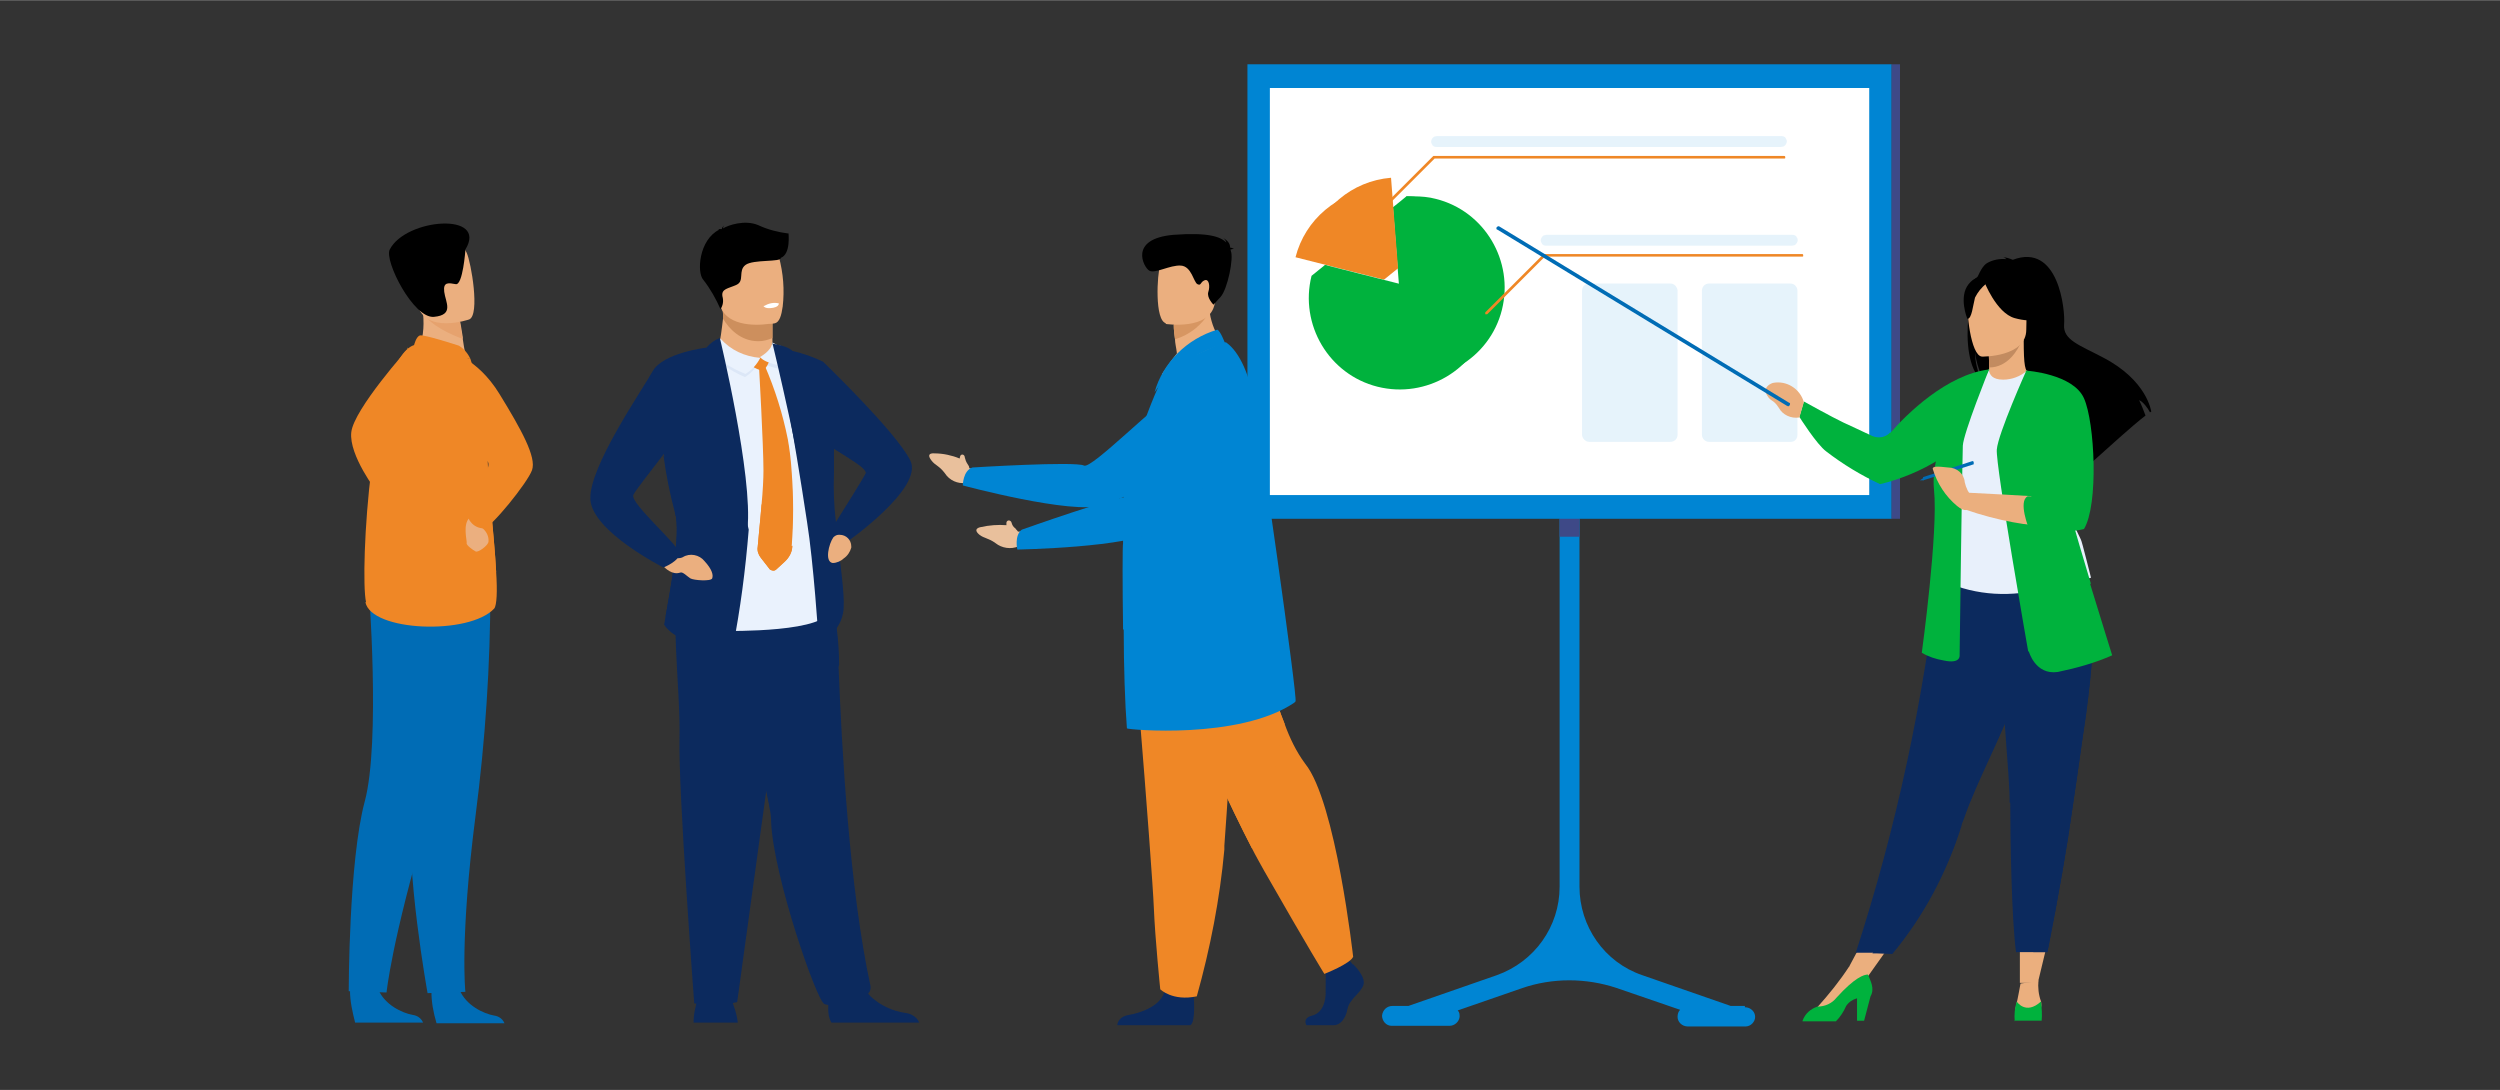 <?xml version="1.0" encoding="UTF-8"?>
<svg xmlns="http://www.w3.org/2000/svg" width="137.6mm" height="60mm" version="1.1" viewBox="0 0 390 170">
  <rect x="0" y="0" width="390" height="170" fill="#333333" stroke="none"/>
  <defs>
    <style>
      .cls-1 {
        fill: #e9c09c;
      }

      .cls-2 {
        fill: #dce7f7;
      }

      .cls-3 {
        fill: #3e4987;
      }

      .cls-4 {
        fill: #00b23d;
      }

      .cls-5 {
        fill: #ebaf7f;
      }

      .cls-6, .cls-7 {
        fill: #0085d3;
      }

      .cls-8 {
        fill: #eaf2fd;
      }

      .cls-9 {
        fill: #fff;
      }

      .cls-10 {
        fill: #d79662;
      }

      .cls-11 {
        fill: #ebaf7e;
      }

      .cls-7 {
        isolation: isolate;
        opacity: .1;
      }

      .cls-12 {
        fill: #cd8f5d;
      }

      .cls-13 {
        fill: #c28b60;
      }

      .cls-14 {
        fill: #ef8726;
      }

      .cls-15 {
        fill: #0c2a5e;
      }

      .cls-16 {
        fill: #e6a26e;
      }

      .cls-17 {
        fill: #006cb5;
      }

      .cls-18 {
        fill: #e8f0fb;
      }
    </style>
  </defs>
  <!-- Generator: Adobe Illustrator 28.7.3, SVG Export Plug-In . SVG Version: 1.2.0 Build 164)  -->
  <g>
    <g id="_レイヤー_1">
      <g id="_グループ_1038" data-name="グループ_1038">
        <g id="_グループ_220" data-name="グループ_220">
          <g id="_グループ_206" data-name="グループ_206">
            <path id="_パス_634" data-name="パス_634" class="cls-14" d="M63.7,54.3s-8.5,9.5-8.9,13.1,4,9.3,4,9.3l4.8-22.5Z"/>
            <path id="_パス_635" data-name="パス_635" class="cls-17" d="M67.3,154.6c0,1.7.3,3.3.8,5h10.6c-.3-.7-.9-1.1-1.6-1.2-1.7-.3-4.4-1.6-5.4-4-1.1-2.5-4.4.3-4.4.3Z"/>
            <path id="_パス_636" data-name="パス_636" class="cls-17" d="M54.6,154.5c0,1.7.4,3.4.8,5h10.6c-.3-.7-.9-1.1-1.6-1.2-1.7-.3-4.4-1.6-5.4-4-1.1-2.5-4.4.3-4.4.3Z"/>
            <path id="_パス_637" data-name="パス_637" class="cls-17" d="M73.6,99.2s-1.5,10.5-7,29-6.3,26.6-6.3,26.6l-5.9-.2s0-20.3,2.5-29.6.6-33.7.6-33.7l16.2,7.8Z"/>
            <path id="_パス_638" data-name="パス_638" class="cls-17" d="M76.5,92c0,11.7-.8,23.5-2.3,35.1-2.5,19.4-1.6,27.6-1.6,27.6l-5.9.2s-3.5-19.4-2.5-29.1-4.9-33.3-4.9-33.3l17.2-.6Z"/>
            <path id="_パス_639" data-name="パス_639" class="cls-5" d="M65,55.1l3.2,2.3,4.6-.9c0-.4-.4-2.1-.6-3.6,0,0,0-.2,0-.3-.2-1.3-.4-2.4-.4-2.4l-4.3-2.1-1.6-.8s.1,1.4.1,1.6c.2,2.1,0,4.2-.9,6.1Z"/>
            <path id="_パス_640" data-name="パス_640" class="cls-14" d="M57,93.9c.9,4.6,16.2,5.2,20.1,1,.4-.5.5-2.7.3-5.7-.3-5.8-1.4-14.6-1.4-19.1,0-2.1-.3-4.3-.7-6.4-.5-2.6-1.1-5.2-1.9-7.7,0,0-7.5-2.7-8.8-2.2-6.7,2.2-8.5,35.5-7.5,40.1Z"/>
            <path id="_パス_641" data-name="パス_641" class="cls-14" d="M77.4,89.2c-.3-5.8-1.4-14.6-1.4-19.1,0-2.1-.3-4.3-.7-6.4l-4.5-.9s-4.4,19.7,6.6,26.4Z"/>
            <path id="_パス_642" data-name="パス_642" class="cls-5" d="M75,81.1c-.2.5,0,1,.3,1.3.6.5,1,1.3.9,2.1-.1.6-1.6,1.7-2,1.5s-1.5-1-1.4-1.3-.7-3,.5-4c.3-.4.9-.5,1.3-.1.2.1.3.3.3.5Z"/>
            <path id="_パス_643" data-name="パス_643" class="cls-14" d="M70,54.8s4.4.9,7.9,6.6,5.8,9.9,5.1,11.9-6.5,9.1-7.5,9.1c-1.5,0-2.6-1.2-2.7-2.6,0,0,4.1-6.8,3.3-7.8-.3-.4-5.3-4.9-6.1-2.9-1.2,3.3,0-14.2,0-14.2Z"/>
            <path id="_パス_644" data-name="パス_644" class="cls-16" d="M66.2,49c.9,1.7,4.4,3.3,5.9,3.8,0,0,0-.2,0-.3-.2-1.3-.4-2.4-.4-2.4l-4.3-2.1c-.9,0-1.5.2-1.1.9Z"/>
            <path id="_パス_645" data-name="パス_645" class="cls-5" d="M73.2,49.8s-6.9,2.4-8.1-2.4-3-7.6,1.3-9.3,5.7-.2,6.4,1.3,2.1,9.7.4,10.4Z"/>
            <path id="_パス_646" data-name="パス_646" d="M72.6,39s-.4,5.5-1.5,5.3-2-.4-1.8,1.2,1.6,3.6-1.6,3.9-7.8-8.8-6.9-10.5c2.5-4.9,15.4-5.9,11.8,0Z"/>
            <path id="_パス_647" data-name="パス_647" class="cls-14" d="M71.6,53.9c0,0-5.5-1.8-6.1-1.6s-.9,1.5-.9,1.5l8.8,2.2c-.4-.9-1-1.6-1.8-2.1Z"/>
          </g>
          <g id="_グループ_216" data-name="グループ_216">
            <rect id="_長方形_212" data-name="長方形_212" class="cls-6" x="194.6" y="10" width="100.5" height="70.9"/>
            <rect id="_長方形_213" data-name="長方形_213" class="cls-9" x="198.1" y="13.7" width="93.5" height="63.5"/>
            <path id="_パス_648" data-name="パス_648" class="cls-6" d="M272.2,156.9h-2.2l-13.8-4.8c-5.9-2-9.8-7.6-9.8-13.8v-58.6c0-.8-.6-1.5-1.5-1.6-.8,0-1.6.6-1.6,1.5,0,0,0,0,0,0v58.7c0,6.2-3.9,11.7-9.8,13.8l-13.8,4.8h-2.5c-.8,0-1.5.6-1.6,1.5,0,.8.6,1.6,1.5,1.6,0,0,0,0,0,0h9c.8,0,1.5-.6,1.6-1.4,0-.4,0-.7-.3-1l10.1-3.5c4.7-1.6,9.9-1.6,14.7,0l9.9,3.4c-.3.3-.4.7-.4,1.1,0,.8.7,1.5,1.6,1.5h9c.8,0,1.5-.7,1.5-1.5,0,0,0,0,0,0,0-.8-.7-1.5-1.6-1.5Z"/>
            <rect id="_長方形_214" data-name="長方形_214" class="cls-3" x="295.1" y="10" width="1.3" height="70.9"/>
            <rect id="_長方形_215" data-name="長方形_215" class="cls-3" x="243.3" y="80.9" width="3.1" height="2.8"/>
            <g id="_グループ_210" data-name="グループ_210">
              <g id="_グループ_209" data-name="グループ_209">
                <g id="_グループ_207" data-name="グループ_207">
                  <path id="_パス_649" data-name="パス_649" class="cls-4" d="M219.4,30.6c-.6.5-1.7,1.4-2.1,1.7l1.1,14.2-11.7-5.2-2.1,1.7c-1.9,7.6,2.7,15.4,10.3,17.3,7.6,1.9,15.4-2.7,17.3-10.3.3-1.1.4-2.3.4-3.5,0-7.9-5.4-15.9-13.2-15.9Z"/>
                  <path id="_パス_650" data-name="パス_650" class="cls-14" d="M214.8,29.4c-6.1.5-11.2,4.8-12.7,10.7l13.8,3.5,2.1-1.7-3.3-12.5Z"/>
                </g>
                <g id="_グループ_208" data-name="グループ_208">
                  <path id="_パス_651" data-name="パス_651" class="cls-4" d="M220.5,30.6c-.4,0-.8,0-1.1,0l1.1,14.2-13.8-3.5c-1.9,7.6,2.7,15.4,10.3,17.3,7.6,1.9,15.4-2.7,17.3-10.3,1.9-7.6-2.7-15.4-10.3-17.3-1.1-.3-2.3-.4-3.5-.4h0Z"/>
                  <path id="_パス_652" data-name="パス_652" class="cls-14" d="M217,27.7c-6.1.5-11.2,4.8-12.7,10.7l13.8,3.5-1.1-14.2Z"/>
                </g>
              </g>
              <path id="_パス_653" data-name="パス_653" class="cls-14" d="M215.3,33.1c-.1,0-.2,0-.2-.2,0,0,0,0,0-.1l8.5-8.5h54.7c.1,0,.2,0,.2.2s0,.2-.2.2h-54.5l-8.4,8.4s0,0-.1,0Z"/>
              <path id="_パス_654" data-name="パス_654" class="cls-14" d="M231.8,49c0,0,0,0-.1,0,0,0,0-.2,0-.3l9.1-9.1h40.3c.1,0,.2,0,.2.2s0,.2-.2.2h-40.1l-9,9s0,0-.1,0Z"/>
              <path id="_パス_655" data-name="パス_655" class="cls-7" d="M277.8,22.9h-53.7c-.3,0-.6-.1-.7-.4h0c-.3-.4-.1-.9.3-1.2.1,0,.3-.1.5-.1h53.7c.3,0,.6.1.7.4h0c.3.4.1.9-.3,1.2-.1,0-.3.1-.5.1Z"/>
              <path id="_パス_656" data-name="パス_656" class="cls-7" d="M279.5,38.3h-38.3c-.3,0-.6-.1-.7-.4h0c-.3-.4-.1-.9.3-1.2.1,0,.3-.1.5-.1h38.3c.3,0,.6.1.7.4h0c.3.4.1.9-.3,1.2-.1,0-.3.1-.5.1Z"/>
              <rect id="_長方形_216" data-name="長方形_216" class="cls-7" x="246.8" y="44.2" width="14.9" height="24.7" rx="1.1" ry="1.1"/>
              <path id="_パス_657" data-name="パス_657" class="cls-7" d="M279.3,68.9h-12.7c-.6,0-1.1-.5-1.1-1.1h0v-22.5c0-.6.5-1.1,1.1-1.1h12.7c.6,0,1.1.5,1.1,1.1v22.5c0,.6-.4,1.1-1,1.1h0Z"/>
            </g>
            <g id="_グループ_212" data-name="グループ_212">
              <g id="_グループ_211" data-name="グループ_211">
                <path id="_パス_658" data-name="パス_658" class="cls-11" d="M319.8,145.4l-1.9,7.9h-2.8s0-7.9,0-7.9h4.8Z"/>
                <path id="_パス_659" data-name="パス_659" class="cls-11" d="M296,145.8l-5.4,7.6-2.1-2.7,3.2-6,4.2,1Z"/>
                <path id="_パス_660" data-name="パス_660" d="M310,41c.9-.5,1.9-.7,3-.6-.2-.2-.4-.3-.6-.3.6,0,1.1.2,1.6.4,7.1-2.7,8.2,7.7,8,10.1s2.4,3.2,6,5.1c7,3.6,7.6,8.5,7.6,8.5,0,0-.1,0-.2.1-.3-.6-1.1-1.7-1.7-1.9.4.8.7,1.6,1,2.4-2.1,1.6-5.9,5.1-8.6,7.5,0-.5,0-1-.2-1.5l-.3,2c-1.4,1.3-2.4,2.3-2.4,2.3.2-2-8.8-12.2-13.5-15.3-.8-1.5-1.4-3.2-1.6-4.9,0,1.5.4,3,1,4.4-4-3.6-1.7-16.8.9-18.3Z"/>
                <path id="_パス_661" data-name="パス_661" class="cls-11" d="M309.9,59.9c1.2.7,2.6.9,4,.7,1.2-.5,2.1-1.4,2.7-2.5-.7-.1-.9-1.1-.9-5.1h-.3c0,0-5.2,1.1-5.2,1.1,0,0,.1,1.6.1,3.2,0,1.3,0,2.5-.4,2.7Z"/>
                <path id="_パス_662" data-name="パス_662" d="M315.8,42.7c-1.6-1.6-4.1-1.7-5.8-.1,1.9-.2,3.9-.2,5.8.1Z"/>
                <path id="_パス_663" data-name="パス_663" class="cls-13" d="M310.2,54.1s.1,1.6.1,3.2c2.9,0,4.5-2.7,5.1-4.2l-5.2,1Z"/>
                <path id="_パス_664" data-name="パス_664" d="M315.9,52.5c.9-1.4,1.5-2.9,1.9-4.5.3-1.5-.5-6.9-6-6.2-1.1.2-2.2.6-3.1,1.2-1.2.8-2.9,2.5-1,7.3l.5,1.6,7.7.5Z"/>
                <path id="_パス_665" data-name="パス_665" class="cls-15" d="M289.4,148.6h2.8c0,0,3,.2,3,.2,4.9-5.9,8.5-12.7,10.8-20,0-.3.2-.6.3-.9,2.1-6.2,6.5-14,8.8-21,.4-1.1.7-2.2,1-3.2,0-.3.2-.6.3-.9,1.3-4.6,2.2-9.3,2.7-14h-16.7c-2.3,20.4-6.6,40.4-12.9,59.8Z"/>
                <path id="_パス_666" data-name="パス_666" class="cls-18" d="M304.6,79.3c0,8-1.2,11.4-1.2,11.4,4.9,2.2,10.5,2.5,15.7,1,0,0,7.1-1.6,7.1-1.6-.1-.3-1.4-5.7-1.6-6-1.8-3.9-3.2-5.6-3.4-6.7-.4-2.2-.4-4.4-.2-6.7.3-3.6,1-7.1,2.1-10.5-2.4-.6-4.7-1.4-6.9-2.4-1,.9-2.4,1.4-3.7,1.4-1.7,0-2.2-.8-2.2-1.6-1.8,1-3.3,2-3.3,2-1.5,2.7-4.7,5.3-4.9,9.4,0,1,2.4,10.2,2.4,10.4Z"/>
                <path id="_パス_667" data-name="パス_667" class="cls-4" d="M294.9,67.5c2.5-2.9,8.8-9.1,15.4-9.9l-5.7,11c-.3,1.2-1,2.3-2,3-2.9,1.8-6,3.1-9.3,3.9-3-1.4-5.8-3.1-8.4-5.1-1.5-1.1-4.2-5.4-4.2-5.4l.7-2.4s4.5,2.5,6.2,3.3c.9.4,3,1.4,4.5,2.1,1,.4,2.1.2,2.8-.6Z"/>
                <path id="_パス_668" data-name="パス_668" class="cls-11" d="M309.2,55.6s6.9.1,6.9-4.2.9-7.2-3.5-7.4-5.3,1.4-5.6,2.8.4,8.7,2.2,8.8Z"/>
                <path id="_パス_669" data-name="パス_669" d="M309.5,43.8s1.9,5,4.8,5.8,4.2,0,4.2,0c-1.4-1.3-2.4-3-2.7-4.9,0,0-4.8-3.3-6.3-.9Z"/>
                <path id="_パス_670" data-name="パス_670" d="M309.9,44.2c-.8.6-1.4,1.4-1.8,2.2-.3,1.1-.5,3.4-1.2,3.3,0,0-1.4-3.4.2-5.4,1.7-2.1,2.7-.1,2.7-.1Z"/>
                <path id="_パス_671" data-name="パス_671" class="cls-11" d="M281.4,62.7c-.6-2.1-2.7-3.4-4.8-3-.4.1-1.7.7-.9,2,.6,1,.9.5,1.8,1.9.6,1.1,1.9,1.7,3.2,1.5l.7-2.4Z"/>
                <path id="_パス_672" data-name="パス_672" class="cls-11" d="M318,152.9c-.1,1.1,0,2.2.4,3.3,0,0,.5,2.1-1.6,2.1s-2.6-.2-2.3-1.4.7-3.5.7-3.5l2.9-.4Z"/>
                <path id="_パス_673" data-name="パス_673" class="cls-4" d="M314.2,159.2s0,0,.1,0h4.1s0,0,.1,0c.1-1,0-2-.1-3-2.4,2.2-3.8,0-3.8,0-.3,1-.4,2.1-.3,3.1Z"/>
                <path id="_パス_674" data-name="パス_674" class="cls-11" d="M283.5,157.1c1.8-2,3.5-4.1,5-6.4l2.8,1.5-6.4,6-1.5-.2v-.8Z"/>
                <path id="_パス_675" data-name="パス_675" class="cls-4" d="M281.2,159.3h5.2c.7-.7,1.2-1.5,1.6-2.4.4-.6,1-1,1.7-1.2v3.5h1.1l1-3.8c.7-1.2,0-2.4-.4-3.4-.6,0-2,.4-4.9,3.6-.7.9-1.8,1.4-3,1.4,0,0,0,0,0,0-1.1.4-1.9,1.1-2.3,2.2Z"/>
                <path id="_パス_676" data-name="パス_676" class="cls-4" d="M310.3,57.6s-4,9.9-4.1,11.9-.5,32.7-.5,32.7c0,0,.2,1.4-2.5.8-1.2-.2-2.4-.6-3.4-1.2,0,0,2.6-18.9,1.9-25.5s5.4-17.3,5.4-17.3l3.2-1.4Z"/>
                <path id="_パス_677" data-name="パス_677" class="cls-15" d="M292.1,148.7h3c4.9-5.8,8.5-12.6,10.8-19.9,0-.3.2-.6.3-.9,2.1-6.2,6.5-14,8.8-21,.4-1.1.7-2.2,1-3.2,0-.3.2-.6.3-.9l-2.5-1.9s-7.4,12-9.7,23.3c-2,9.8-10,21.6-12,24.5Z"/>
                <path id="_パス_678" data-name="パス_678" class="cls-17" d="M300,74.5v.4c.1,0,7.9-2.5,7.9-2.5,0,0,0-.2,0-.3,0,0,0-.2-.2-.2l-7.7,2.5Z"/>
                <path id="_パス_679" data-name="パス_679" class="cls-15" d="M313.6,125.2c0,5.5.2,18.1.9,23.3h2.7c1.5,0,2.2,0,2.2,0,1.8-9.1,3.1-16.6,4-23.1.8-5.3,1.4-9.9,2-13.8.5-3.9.9-7.2,1-10,0-.4,0-.9,0-1.3s0-.8,0-1.2l-14.5-1.4c.2,9.6,1.7,24.3,1.6,27.5Z"/>
                <path id="_パス_680" data-name="パス_680" class="cls-15" d="M317.2,148.5c1.5,0,2.2,0,2.2,0,1.8-9.1,3.1-16.6,4-23.1.8-5.3,1.4-9.9,2-13.8.5-3.9.9-7.2,1-10l-5.3,3.1s3.4,1.2,2.1,10.2-4.2,32.3-6,33.5Z"/>
                <path id="_パス_681" data-name="パス_681" class="cls-4" d="M316.5,101.6s1,3.7,4.5,3.2c2.9-.6,5.8-1.4,8.5-2.6,0,0-1.5-4.8-3.4-11-2.3-7.6-5.1-17.3-6.4-23.5-.3-1.4-.6-2.8-.7-4.2l-2.9-5.7s-4.4,9.8-4.6,12.3,4.9,31.5,4.9,31.5Z"/>
                <path id="_パス_682" data-name="パス_682" class="cls-11" d="M320,69.7l-3.9-11.9c2.5.7,4.9,1.6,7.3,2.7,0,0,1.5,2,2.5,6.5,0,0,1,10.9-1.2,14.9,0,0-7.1,1.4-18.3-2.5v-2.6s12.3.6,14.9.9l-1.2-8.1Z"/>
                <path id="_パス_683" data-name="パス_683" class="cls-4" d="M316.7,75.2c.2,4,1.1,11.7,9.5,15.9,0,0,0,0,0,0-2.3-7.6-5.1-17.3-6.4-23.5-1.5,2.3-3.2,5.4-3.1,7.6Z"/>
                <path id="_パス_684" data-name="パス_684" class="cls-4" d="M316.2,57.8s7.2.5,8.9,4.3,2.3,16.6,0,20.4c0,0-3,.9-8.4-.1h-.2s-1.7-4.2-.2-5c0,0,4.5.2,4-1.3s-4.3-18.3-4.3-18.3Z"/>
                <path id="_パス_685" data-name="パス_685" class="cls-11" d="M307.7,77.6c-.6-.7-1-1.5-1.2-2.4-.1-1.3-1.2-2.3-2.6-2.3-1.7-.2-2.4-.2-2.4.2.7,2.3,2,4.3,3.8,5.8,2.4,2,2.4-1.3,2.4-1.3Z"/>
                <path id="_パス_686" data-name="パス_686" class="cls-17" d="M299.5,74.9l.6-.4v.4c.1,0-.6,0-.6,0Z"/>
              </g>
              <path id="_パス_687" data-name="パス_687" class="cls-17" d="M279,63.3c0,0-.1,0-.2,0l-45.2-27.5c-.2,0-.2-.3-.1-.4s.3-.2.4-.1l45.2,27.5c.2,0,.2.3,0,.5,0,0-.2.1-.3.1h0Z"/>
            </g>
            <g id="_グループ_215" data-name="グループ_215">
              <g id="_グループ_213" data-name="グループ_213">
                <path id="_パス_688" data-name="パス_688" class="cls-1" d="M151.2,72.9c0-.2-.2-.4-.3-.6-.2-.3-.3-.6-.4-1,0-.4-.5-.6-.7-.2,0,.1-.1.3-.1.4-1.2-.5-2.6-.8-3.9-.8,0,0-1.5-.2-.5,1.1.6.8,1.2.8,2.1,2,.7,1.1,2,1.7,3.3,1.5h1.2c0,.1.8-1.8.8-1.8l-1.5-.5Z"/>
                <path id="_パス_689" data-name="パス_689" class="cls-6" d="M190.1,60.1s-1.2,13.1-18.2,18.7c-4.6,1.5-21.7-3.1-21.7-3.1,0,0,0-2.3,1.5-2.8,0,0,16.1-1,17.4-.3,1.2.6,11.5-10,14.8-11.7,1.9-1,4.1-1.3,6.2-.7Z"/>
              </g>
              <path id="_パス_690" data-name="パス_690" class="cls-15" d="M211.1,150.4s2,1.9,1.6,3.2-2.2,2.2-2.5,3.8-1.2,2.5-2.1,2.5h-4.3s-.7-1.1.9-1.5,2.2-2.2,2.1-4c0-1.4,0-2.7.1-4.1l3.4-.8.7.9Z"/>
              <path id="_パス_691" data-name="パス_691" class="cls-14" d="M211.1,149.2c-.4,1.1-4.5,2.7-4.5,2.7,0,0-2.2-3.5-9.4-16.1-.6-1.1-1.3-2.3-1.9-3.5-7-13.5-16.1-35.8-16.1-35.8l17.3-4.8s.8,7,1,10.5c0,2.1,1.3,6.7,2.9,10.7.8,2.2,1.8,4.3,3.2,6.2,4.8,5.9,7.5,30.2,7.5,30.2Z"/>
              <path id="_パス_692" data-name="パス_692" class="cls-14" d="M200.4,112.8c-1.1,5.5-3.1,14.8-5.1,19.5-7-13.5-16.1-35.8-16.1-35.8l17.3-4.8s.8,7,1,10.5c0,2.1,1.3,6.7,2.9,10.7Z"/>
              <path id="_パス_693" data-name="パス_693" class="cls-15" d="M186.2,155.2s.4,4.2-.5,4.7h-11.4s0-1.3,1.8-1.6,5.1-1.4,5.6-3.8,4.5.7,4.5.7Z"/>
              <path id="_パス_694" data-name="パス_694" class="cls-14" d="M176.5,95.6s.6,7.4,1.3,16.3c1,12.1,2.1,26.9,2.2,29.7.2,4.9,1,12.7,1,12.7,0,0,1.9,1.9,5.7,1.1,2.1-7.5,3.6-15.2,4.3-22.9,0-.2,0-.4,0-.6.9-12,2.3-37.3,2.3-37.3l-16.8,1Z"/>
              <path id="_パス_695" data-name="パス_695" class="cls-5" d="M192.3,55.2s-6.8,4.5-11,3.1c0,0,1.2-1.8,2.3-3.2-.1-.9-.3-1.6-.3-2.2-.1-.7-.2-1.5-.2-2.3l2.8-2.2,2.7-2.1c-.2,3.4,1.1,6.7,3.7,8.9Z"/>
              <path id="_パス_696" data-name="パス_696" class="cls-6" d="M201.9,109.6c-8.6,5.8-26,4.2-26.1,4-.3-3.7-.5-9.8-.5-15.4-.1-7-.1-13.3,0-13.5,0,0,0-.2,0-.6,0-1.1,0-3.8.2-5.7,0-.4,0-.7,0-1h0c.3-2.1.8-4,1.3-6,1-3.8,2.3-7.5,3.9-11.1.6-1.1,2.7-4.5,2.7-4.5,1.5.3,2.5-.1,4.1-.9,1.7-.8,3.5-1.7,3.8-1.5,2.2,1.6,3.7,5.3,4.5,9.9.5,2.7,6.7,45.8,6.3,46.1Z"/>
              <path id="_パス_697" data-name="パス_697" class="cls-10" d="M188.7,48.6c-1.2,2.1-3.1,3.6-5.4,4.3-.1-.7-.2-1.5-.2-2.3l2.8-2.2,2.7.2Z"/>
              <path id="_パス_698" data-name="パス_698" class="cls-5" d="M181.8,50.5s7,1.1,7.7-3.2,2-7.1-2.4-8-5.6.6-6.1,2-.9,8.7.9,9.1Z"/>
              <path id="_パス_699" data-name="パス_699" d="M192,38.9c0,0,.2-.1.5-.1-.2-.1-.4-.2-.6-.2,0-.7-.5-1.2-1.1-1.5.3.2.4.4.5.7-.9-.9-2.8-1.6-8.2-1.2-7.1.6-4.7,5.1-3.8,5.6s3.2-.9,4.9-.8,2,2.6,2.6,2.9.4-.3,1.1-.6.9.9.6,1.8.8,2,.8,2l1.1-1.2c1.1-1.2,2.1-6.1,1.6-7.2,0,0,0-.2-.1-.3Z"/>
              <path id="_パス_700" data-name="パス_700" class="cls-6" d="M175.2,98.2c-.1-7-.1-13.3,0-13.5,0,0,0-.2,0-.6,6.8-8.4,15.4-17,15.4-17,0,0,1.9,24.5-15.4,31.1Z"/>
              <path id="_パス_701" data-name="パス_701" class="cls-6" d="M184.4,65.7c0,.1-2.2,12.8-7.7,12.9-.5,0-.9,0-1.4-.2,0-.4,0-.7,0-1h0c.3-2.1.8-4,1.3-6,2.2-.5,4.9-2.5,7.7-5.8Z"/>
              <path id="_パス_702" data-name="パス_702" class="cls-6" d="M191.1,53.5s-.7-1.9-1.2-2.1c-4.7,1.4-8.5,5.1-9.8,9.8,0,0,2.9-5,11-7.7Z"/>
              <g id="_グループ_214" data-name="グループ_214">
                <path id="_パス_703" data-name="パス_703" class="cls-1" d="M158.8,82.9c-.1-.2-.3-.3-.4-.5-.3-.2-.5-.5-.6-.9-.1-.4-.7-.5-.8,0,0,.1,0,.3,0,.4-1.3-.1-2.7,0-4,.3,0,0-1.4.2-.2,1.2.8.6,1.4.5,2.5,1.3,1,.8,2.4,1,3.6.5l1.2-.2.2-2.1h-1.6Z"/>
                <path id="_パス_704" data-name="パス_704" class="cls-6" d="M192.7,59.8s2.5,12.9-12.3,22.9c-4,2.7-21.7,3-21.7,3,0,0-.5-2.2.7-3.1,0,0,15.2-5.4,16.6-5.1,1.3.2,8.3-12.7,11-15.3,1.6-1.5,3.6-2.4,5.8-2.4Z"/>
              </g>
            </g>
          </g>
          <g id="_グループ_219" data-name="グループ_219">
            <path id="_パス_705" data-name="パス_705" class="cls-5" d="M120.5,52.6v.8s.2,2.5-2.9,2.9-5.7.3-5.6-1.6c.4-1.7.6-3.4.8-5.1,0-.5,0-1-.1-1.5h6c0-.1,1.8.2,1.8.2v4.4Z"/>
            <path id="_パス_706" data-name="パス_706" class="cls-12" d="M120.5,48.3v4.4c-.7.3-1.4.5-2.2.5-2.8,0-4.6-2-5.5-3.5,0-.5,0-1-.1-1.5h6c0-.1,1.8.2,1.8.2Z"/>
            <path id="_パス_707" data-name="パス_707" class="cls-5" d="M112.2,47.1c.7,3.8,5.6,3.7,7.7,3.4.6,0,1-.1,1-.1.7-.2,1-1.2,1.2-2.6.3-2.6.1-5.2-.6-7.8-.7-1.5-2-3.2-6.9-2s-3.3,4.3-2.4,9.1Z"/>
            <path id="_パス_708" data-name="パス_708" class="cls-15" d="M108.2,159.5h6.9c-.1-.8-.3-1.7-.6-2.5-.1-.3-.2-.7-.4-1-.7-1.3-4.9-.5-4.9-.5-.4.5-.6,1-.7,1.6-.2.8-.3,1.5-.3,2.3Z"/>
            <path id="_パス_709" data-name="パス_709" class="cls-15" d="M129.2,157.3c0,.8.1,1.5.5,2.2h13.7c-.3-.8-1.2-1.4-2.1-1.5-2.1-.3-4-1.2-5.5-2.6-.5-.5-.9-1.2-1.1-1.9-.6-2.9-5.3.9-5.3.9-.1,1-.2,1.9-.2,2.9Z"/>
            <path id="_パス_710" data-name="パス_710" class="cls-15" d="M120,125.8c.2.8.3,1.7.3,2.5.4,8.5,7.1,27.8,8.3,28.3,1.9.7,4.8-.8,6.3-1.3.6-.2,1-.8.9-1.5-3.3-15.2-4.5-37.2-5-50.2,0-3.7-.5-7.4-1.3-11.1,0,0-16.3-4.4-16.4,1.2,0,4.9,5.4,24,6.9,32Z"/>
            <path id="_パス_711" data-name="パス_711" class="cls-15" d="M120,125.8l10.9-22.1c0-3.7-.5-7.4-1.3-11.1,0,0-16.3-4.4-16.4,1.2,0,4.9,5.4,24,6.9,32Z"/>
            <path id="_パス_712" data-name="パス_712" class="cls-15" d="M123.6,93.8l-8.6,62.5c-2.2.5-4.5.6-6.7.2,0,0-2.5-33.3-2.3-41.3s-1.8-21.5.5-23,17.2,1.6,17.2,1.6Z"/>
            <path id="_パス_713" data-name="パス_713" d="M123,36.4c-1.6-.2-3.2-.6-4.7-1.3-2.1-.9-4.7,0-5.5.5,0-.2.1-.4.2-.5-.2.2-.4.4-.4.6,0,0,0,0,0,0-.2,0-.5,0-.7,0,0,0,.2,0,.3.1,0,0,0,0,0,0-3.2,1.6-3.5,6.7-2.5,7.8,1.1,1.4,2,3,2.7,4.6.4-.6.5-1.3.3-2-.2-1.2.9-1.2,2.2-1.8s.2-2.2,1.4-3.1,5.6-.4,5.5-1.1c1.6-.6,1.2-3.8,1.2-4Z"/>
            <path id="_パス_714" data-name="パス_714" class="cls-8" d="M111.2,55.8l2,42.6s16.6.3,16.1-3.5-6-37.8-6-37.8l-12.1-1.3h0Z"/>
            <path id="_パス_715" data-name="パス_715" class="cls-15" d="M105.3,80c1,3-.9,12.9-1.5,16.3-.1.7-.2,1.1-.2,1.1,2.3,3.7,10.7,3.7,10.7,3.7,1.2-6.1,2-12.3,2.5-18.5l-6.5-28.3-8.1,7.5s.6,4.6,1.4,9.2c.4,3,1,6,1.8,9Z"/>
            <path id="_パス_716" data-name="パス_716" class="cls-9" d="M119.1,47.7s.2.5,1.4.3c0,0,1-.1,1-.7-.8-.2-1.6,0-2.3.4Z"/>
            <path id="_パス_717" data-name="パス_717" class="cls-15" d="M128.4,56.4h0c.4.4,11.5,11.1,13.6,15.4,2.2,4.3-10,12.8-10,12.8-.4.2-.9.2-1.3.2.6,4.7,1.2,9.1.8,10.9-.7,3.4-3.8,4.5-3.8,4.2s-.8-12.3-1.8-18.5c-2.1-14-4.6-27.1-4.6-27.1,2.4.3,4.8,1,7.1,2.1ZM135,73.6s0,0,0,0c0-.6-2.3-2-4.9-3.6h0s0,0,0,0c0,1.3,0,2.6,0,3.8-.1,2.5,0,5.1.3,7.6,1.2-1.9,4.4-7,4.7-7.7h0Z"/>
            <g id="_グループ_218" data-name="グループ_218">
              <path id="_パス_718" data-name="パス_718" class="cls-2" d="M110.8,54.2c0-.4,1.9-1,1.9-1,1.4,1.8,3.5,3,5.8,3.1-.5,1-1.3,1.9-2.3,2.5,0,0-5.4-2.3-5.5-4.7Z"/>
              <g id="_グループ_217" data-name="グループ_217">
                <path id="_パス_719" data-name="パス_719" class="cls-14" d="M123.6,85.1c0,1-.5,1.9-1.3,2.6l-1.2,1.1c-.3.3-.7.2-1,0,0,0,0,0,0,0l-1.4-1.8c-.4-.5-.6-1.1-.5-1.7.1-1.4.4-4,.6-6.6.2-2.1.3-4.1.3-5.3,0-3.9-.7-16.4-.7-16.4h.9c1.6,3.7,2.8,7.5,3.6,11.5.3,1.7.5,3.4.6,5.1.3,3.9.3,7.8,0,11.6Z"/>
                <path id="_パス_720" data-name="パス_720" class="cls-14" d="M123.6,85.1c0,1-.5,1.9-1.3,2.6l-1.2,1.1c-.3.3-.7.2-1,0,0,0,0,0,0,0l-1.4-1.8c-.4-.5-.6-1.1-.5-1.7.1-1.4.4-4,.6-6.6,2.6-2.9,3.6-6.9,4-10.2.3,1.7.5,3.4.6,5.1.3,3.9.3,7.8,0,11.6Z"/>
              </g>
              <path id="_パス_721" data-name="パス_721" class="cls-2" d="M118.5,56.2s1.9-1.1,1.9-2.4c0,0,1.2-.2,1.8.4.2,1.1.2,2.3-.1,3.4,0,0-2.8-.4-3.6-1.4Z"/>
              <path id="_パス_722" data-name="パス_722" class="cls-14" d="M117.2,56.1l2.6-.6c.2,0,.4.2.3.5-.2.7-.5,1.3-1.1,1.8-.3,0-2.5-.7-1.9-1.6Z"/>
              <path id="_パス_723" data-name="パス_723" class="cls-8" d="M111.1,54c0-.4,1.3-1.2,1.3-1.2,1.6,1.8,3.8,2.8,6.2,3-.5,1-1.3,1.9-2.3,2.5,0,0-5.1-1.9-5.2-4.3Z"/>
              <path id="_パス_724" data-name="パス_724" class="cls-8" d="M118.5,55.7s1.9-1,2-2.3c.6.3,1.2.7,1.7,1.1.3.8.3,1.8,0,2.6,0,0-2.8-.4-3.6-1.4Z"/>
            </g>
            <path id="_パス_725" data-name="パス_725" class="cls-5" d="M132.8,85.2c0-1-.8-1.8-1.8-1.8,0,0-.2,0-.2,0-.3,0-.6.2-.8.4-.7,1-1.4,3.8-.1,4,.6,0,1.3-.3,1.7-.7.6-.4,1-1,1.2-1.7v-.2Z"/>
            <path id="_パス_726" data-name="パス_726" class="cls-15" d="M103.8,96.2c2.4-2.5,6.5-7.3,6.3-11.3-.2-5.6-6.6-13.9-6.6-13.9.4,3,1,6,1.8,9,1,3-.9,12.9-1.5,16.3Z"/>
            <path id="_パス_727" data-name="パス_727" class="cls-5" d="M103.8,86.5s1.7.9,2.7.4c1.1-.7,2.6-.4,3.4.6,1.2,1.3,1.4,2.2,1.2,2.7s-2.9.3-3.4,0-1.2-1.1-1.6-.9c-1.2.4-2.3-.6-2.9-1.3-.4-.5.6-.7.6-1.5Z"/>
            <path id="_パス_728" data-name="パス_728" class="cls-15" d="M110.2,54.2s-6.8.8-8.4,3.7-10,15-9.7,20,11.4,10.6,11.4,10.6c0,0,2.5-1,2.5-2.2s-7.7-7.8-7.2-9.1,9-11.1,9.8-14.4,1.6-8.7,1.6-8.7Z"/>
            <path id="_パス_729" data-name="パス_729" class="cls-15" d="M130.1,69.9h0c2.5,1.6,4.9,3,4.9,3.6.3-1.1-3-5.6-4-6.5-1.1-.9-.9,2.9-.9,2.9Z"/>
            <path id="_パス_730" data-name="パス_730" class="cls-15" d="M112.3,52.7s5.2,21.6,4.3,29.8c-1.3-5.6-3.5-10.9-6.5-15.9,0,0,1.7-1.5,1.6-2-.8-.2-1.6-.3-2.4-.1,0,0,.1-9.3.9-10.3.6-.7,1.3-1.2,2.1-1.5Z"/>
            <path id="_パス_731" data-name="パス_731" class="cls-15" d="M120.5,53.5c0,0,5.1,21.2,5.6,27.9,0,0-.5-12.1-.5-15.5,0,0-2.1-1.1-2.1-1.5s2.3-1.5,2.3-1.5c0,0-1.4-7.4-2.2-8.2s-3-1.1-3-1.1Z"/>
          </g>
        </g>
      </g>
    </g>
  </g>
</svg>